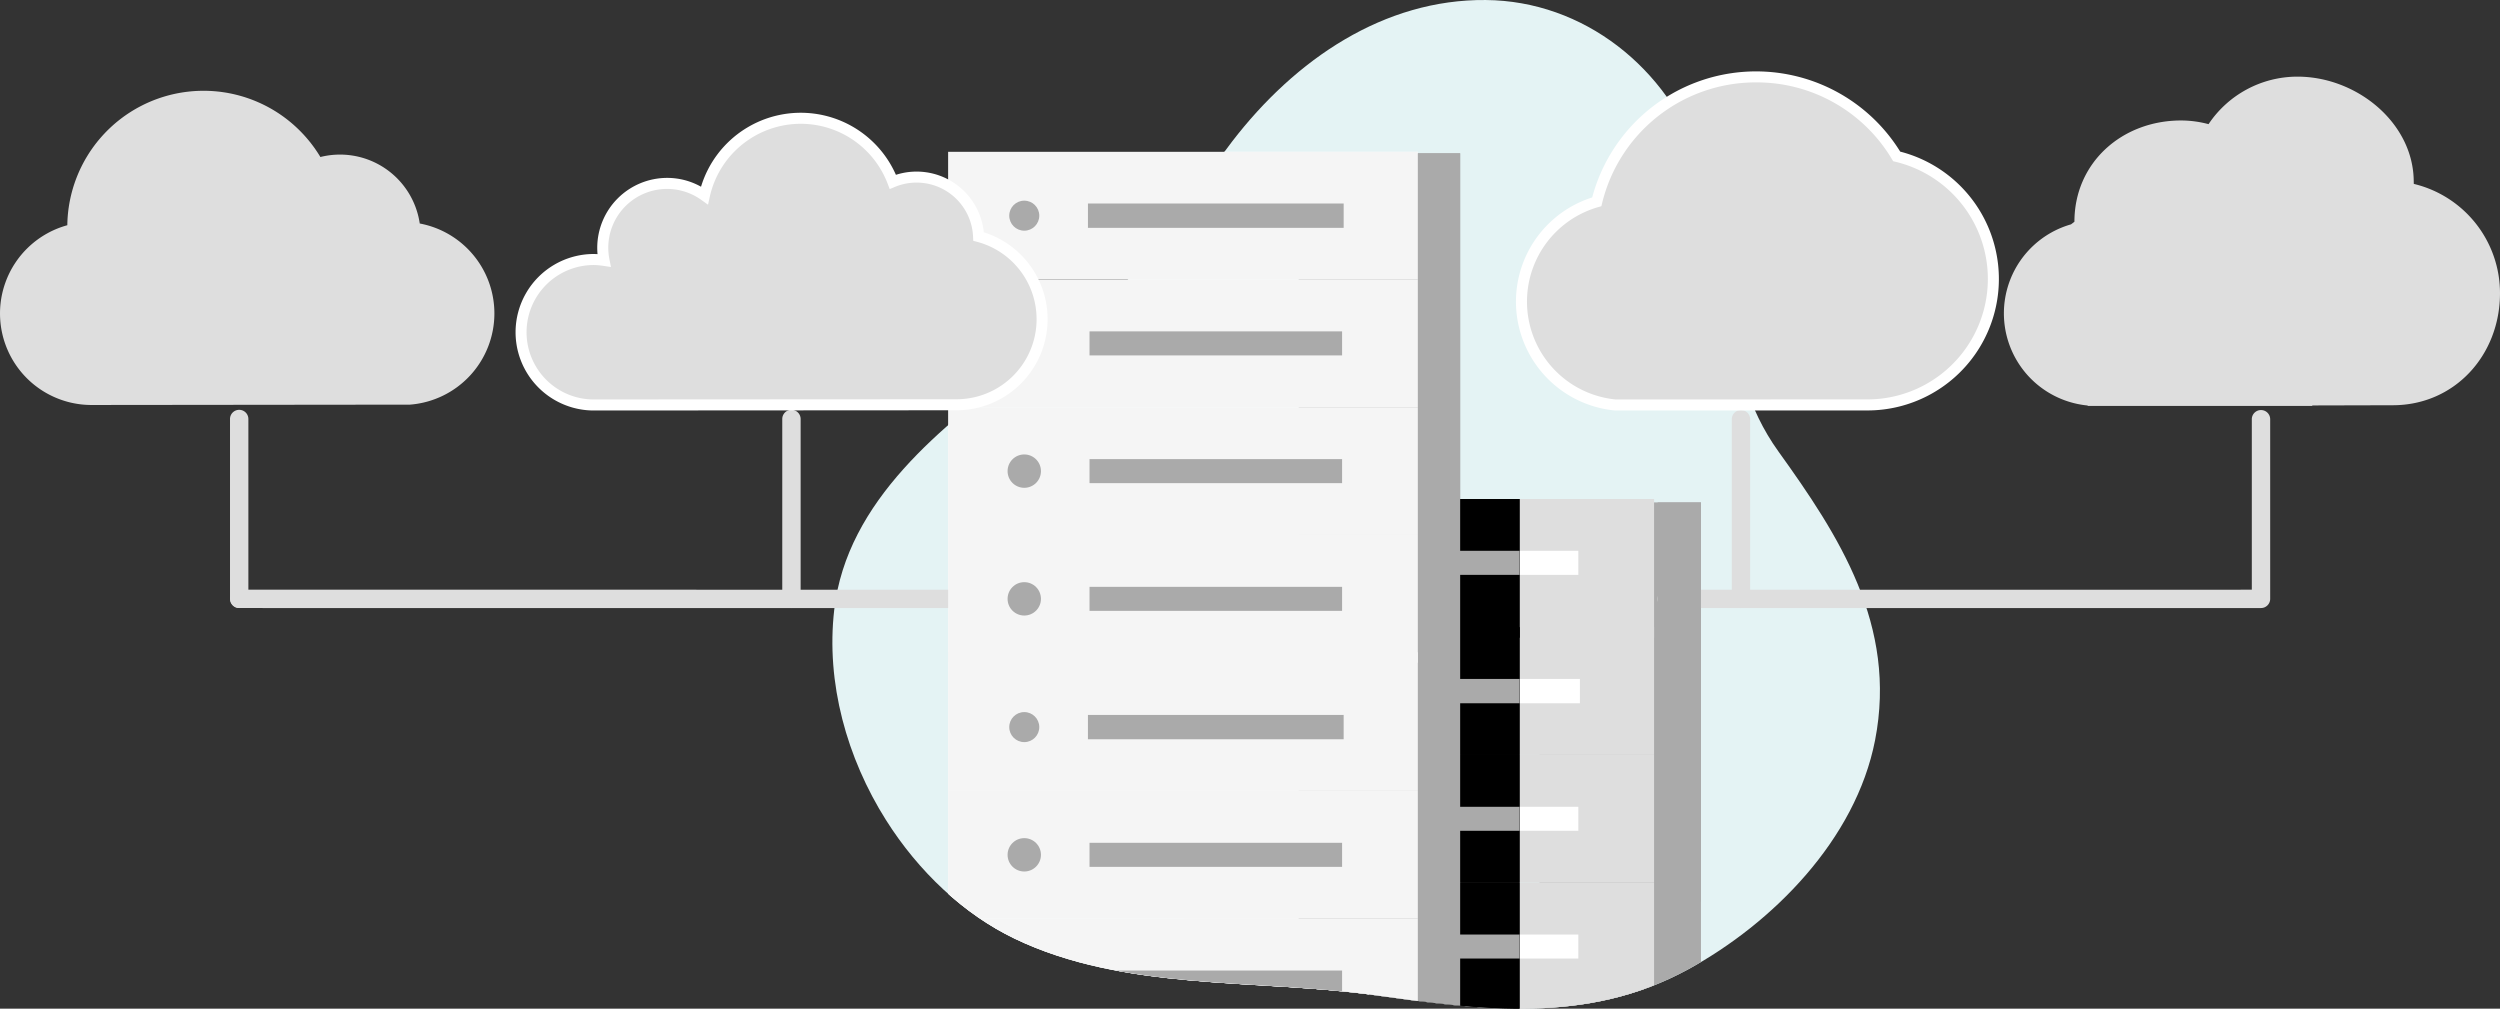 <svg xmlns="http://www.w3.org/2000/svg" xmlns:xlink="http://www.w3.org/1999/xlink" width="455" height="183.581" viewBox="0 0 455 183.581">
  <rect x="0" y="0" width="455" height="183.581" fill="#333333" stroke="none"/>
  <defs>
    <clipPath id="clip-path">
      <path id="Path_11861" data-name="Path 11861" d="M295.411,236.613c5.935,9.407,14.155,17.147,23.456,21.612,19.985,9.594,43.852,7.261,65.472,10.268,19.17,2.667,38.632,5.391,57.09-4.7,15.333-8.379,30.472-23.577,34.005-41.7,4.077-20.916-6.635-37.3-17.6-52.563-11.31-15.738-8.075-34.971-14.234-52.774-5.9-17.068-21.213-29.221-39.026-29.377-18.469-.163-34.622,10.734-46.168,25.765-5.716,7.442-10.581,15.572-16.71,22.679-6.2,7.19-13.722,12.368-21.18,17.964-14.714,11.041-32.222,24.629-34.517,44.58C284.466,211.663,288.3,225.336,295.411,236.613Z" transform="translate(-285.661 -87.376)" fill="#e4f3f4"/>
    </clipPath>
    <clipPath id="clip-path-2">
      <rect id="Rectangle_1803" data-name="Rectangle 1803" width="27.39" height="93.624" transform="translate(27.39 93.624) rotate(-180)" fill="none"/>
    </clipPath>
  </defs>
  <g id="Group_2016" data-name="Group 2016" transform="translate(-6.098 -87.376)">
    <g id="Group_2009" data-name="Group 2009" transform="translate(157.59 87.376)">
      <path id="Path_11858" data-name="Path 11858" d="M295.411,236.613c5.935,9.407,14.155,17.147,23.456,21.612,19.985,9.594,43.852,7.261,65.472,10.268,19.17,2.667,38.632,5.391,57.09-4.7,15.333-8.379,30.472-23.577,34.005-41.7,4.077-20.916-6.635-37.3-17.6-52.563-11.31-15.738-8.075-34.971-14.234-52.774-5.9-17.068-21.213-29.221-39.026-29.377-18.469-.163-34.622,10.734-46.168,25.765-5.716,7.442-10.581,15.572-16.71,22.679-6.2,7.19-13.722,12.368-21.18,17.964-14.714,11.041-32.222,24.629-34.517,44.58C284.466,211.663,288.3,225.336,295.411,236.613Z" transform="translate(-285.661 -87.376)" fill="#e4f3f4"/>
      <g id="Group_2008" data-name="Group 2008" clip-path="url(#clip-path)">
        <g id="Group_2007" data-name="Group 2007" transform="translate(2.098 27.63)">
          <ellipse id="Ellipse_165" data-name="Ellipse 165" cx="95.834" cy="8.442" rx="95.834" ry="8.442" transform="translate(0 151.013)" fill="#dedede"/>
          <g id="Group_1992" data-name="Group 1992" transform="translate(61.713 63.183)">
            <rect id="Rectangle_1786" data-name="Rectangle 1786" width="29.382" height="92.288" transform="translate(94.27 92.917) rotate(-180)" fill="#aaa"/>
            <rect id="Rectangle_1787" data-name="Rectangle 1787" width="85.485" height="25.239" transform="translate(85.739 25.239) rotate(-180)" fill="#dedede"/>
            <rect id="Rectangle_1788" data-name="Rectangle 1788" width="45.968" height="4.373" transform="translate(71.954 13.81) rotate(-180)" fill="#fff"/>
            <circle id="Ellipse_166" data-name="Ellipse 166" cx="3.037" cy="3.037" r="3.037" transform="translate(11.074 8.586)" fill="#fff"/>
            <rect id="Rectangle_1789" data-name="Rectangle 1789" width="85.485" height="23.246" transform="translate(85.739 46.587) rotate(-180)" fill="#dedede"/>
            <circle id="Ellipse_167" data-name="Ellipse 167" cx="2.733" cy="2.733" r="2.733" transform="translate(11.378 32.231)" fill="#fff"/>
            <rect id="Rectangle_1790" data-name="Rectangle 1790" width="85.485" height="23.246" transform="translate(85.739 69.833) rotate(-180)" fill="#dedede"/>
            <circle id="Ellipse_168" data-name="Ellipse 168" cx="3.037" cy="3.037" r="3.037" transform="translate(11.074 55.173)" fill="#fff"/>
            <rect id="Rectangle_1791" data-name="Rectangle 1791" width="85.485" height="23.246" transform="translate(85.739 93.079) rotate(-180)" fill="#dedede"/>
            <circle id="Ellipse_169" data-name="Ellipse 169" cx="3.037" cy="3.037" r="3.037" transform="translate(11.074 78.419)" fill="#fff"/>
            <rect id="Rectangle_1792" data-name="Rectangle 1792" width="46.543" height="4.428" transform="translate(72.242 37.178) rotate(-180)" fill="#fff"/>
            <rect id="Rectangle_1793" data-name="Rectangle 1793" width="45.968" height="4.373" transform="translate(71.954 60.397) rotate(-180)" fill="#fff"/>
            <rect id="Rectangle_1794" data-name="Rectangle 1794" width="45.968" height="4.373" transform="translate(71.954 83.643) rotate(-180)" fill="#fff"/>
            <g id="Group_1991" data-name="Group 1991" transform="translate(0 23.569)">
              <line id="Line_187" data-name="Line 187" x2="85.483" fill="none"/>
              <line id="Line_188" data-name="Line 188" x2="85.483" transform="translate(0 23.04)" fill="none"/>
              <line id="Line_189" data-name="Line 189" x2="85.483" transform="translate(0 46.081)" fill="none"/>
            </g>
          </g>
          <g id="Group_1998" data-name="Group 1998" transform="translate(18.969 0)">
            <g id="Group_1996" data-name="Group 1996" transform="translate(76.61 63.144)">
              <g id="Group_1995" data-name="Group 1995" transform="translate(0)" clip-path="url(#clip-path-2)">
                <g id="Group_1994" data-name="Group 1994" transform="translate(-33.865 0.039)">
                  <rect id="Rectangle_1795" data-name="Rectangle 1795" width="85.485" height="25.239" transform="translate(85.739 25.239) rotate(-180)"/>
                  <rect id="Rectangle_1796" data-name="Rectangle 1796" width="45.968" height="4.373" transform="translate(71.954 13.81) rotate(-180)" fill="#aaa"/>
                  <circle id="Ellipse_170" data-name="Ellipse 170" cx="3.037" cy="3.037" r="3.037" transform="translate(11.074 8.586)" fill="#aaa"/>
                  <rect id="Rectangle_1797" data-name="Rectangle 1797" width="85.485" height="23.246" transform="translate(85.739 46.587) rotate(-180)"/>
                  <circle id="Ellipse_171" data-name="Ellipse 171" cx="2.733" cy="2.733" r="2.733" transform="translate(11.378 32.231)" fill="#aaa"/>
                  <rect id="Rectangle_1798" data-name="Rectangle 1798" width="85.485" height="23.246" transform="translate(85.739 69.833) rotate(-180)"/>
                  <circle id="Ellipse_172" data-name="Ellipse 172" cx="3.037" cy="3.037" r="3.037" transform="translate(11.074 55.173)" fill="#aaa"/>
                  <rect id="Rectangle_1799" data-name="Rectangle 1799" width="85.485" height="23.246" transform="translate(85.739 93.079) rotate(-180)"/>
                  <circle id="Ellipse_173" data-name="Ellipse 173" cx="3.037" cy="3.037" r="3.037" transform="translate(11.074 78.419)" fill="#aaa"/>
                  <rect id="Rectangle_1800" data-name="Rectangle 1800" width="46.543" height="4.428" transform="translate(72.242 37.178) rotate(-180)" fill="#aaa"/>
                  <rect id="Rectangle_1801" data-name="Rectangle 1801" width="45.968" height="4.373" transform="translate(71.954 60.397) rotate(-180)" fill="#aaa"/>
                  <rect id="Rectangle_1802" data-name="Rectangle 1802" width="45.968" height="4.373" transform="translate(71.954 83.643) rotate(-180)" fill="#aaa"/>
                  <g id="Group_1993" data-name="Group 1993" transform="translate(0 23.569)">
                    <line id="Line_190" data-name="Line 190" x2="85.483" fill="none"/>
                    <line id="Line_191" data-name="Line 191" x2="85.483" transform="translate(0 23.04)" fill="none"/>
                    <line id="Line_192" data-name="Line 192" x2="85.483" transform="translate(0 46.081)" fill="none"/>
                  </g>
                </g>
              </g>
            </g>
            <rect id="Rectangle_1804" data-name="Rectangle 1804" width="29.382" height="162.476" transform="translate(93.191 162.744) rotate(-180)" fill="#aaa"/>
            <g id="Group_1997" data-name="Group 1997" transform="translate(0)">
              <rect id="Rectangle_1805" data-name="Rectangle 1805" width="85.485" height="23.246" transform="translate(85.485 23.246) rotate(-180)" fill="#fff"/>
              <circle id="Ellipse_174" data-name="Ellipse 174" cx="2.733" cy="2.733" r="2.733" transform="translate(11.124 8.89)" fill="#dedede"/>
              <rect id="Rectangle_1806" data-name="Rectangle 1806" width="85.485" height="23.246" transform="translate(85.485 46.492) rotate(-180)" fill="#fff"/>
              <circle id="Ellipse_175" data-name="Ellipse 175" cx="3.037" cy="3.037" r="3.037" transform="translate(10.821 31.832)" fill="#dedede"/>
              <rect id="Rectangle_1807" data-name="Rectangle 1807" width="85.485" height="23.246" transform="translate(85.485 69.738) rotate(-180)" fill="#fff"/>
              <circle id="Ellipse_176" data-name="Ellipse 176" cx="3.037" cy="3.037" r="3.037" transform="translate(10.821 55.078)" fill="#dedede"/>
              <rect id="Rectangle_1808" data-name="Rectangle 1808" width="85.485" height="23.246" transform="translate(85.485 92.984) rotate(-180)" fill="#fff"/>
              <rect id="Rectangle_1809" data-name="Rectangle 1809" width="46.543" height="4.428" transform="translate(71.988 13.837) rotate(-180)" fill="#dedede"/>
              <rect id="Rectangle_1810" data-name="Rectangle 1810" width="45.968" height="4.373" transform="translate(71.701 37.056) rotate(-180)" fill="#dedede"/>
              <rect id="Rectangle_1811" data-name="Rectangle 1811" width="45.968" height="4.373" transform="translate(71.701 60.302) rotate(-180)" fill="#dedede"/>
              <rect id="Rectangle_1812" data-name="Rectangle 1812" width="45.968" height="4.373" transform="translate(71.701 83.548) rotate(-180)" fill="#dedede"/>
              <circle id="Ellipse_177" data-name="Ellipse 177" cx="3.037" cy="3.037" r="3.037" transform="translate(10.821 78.324)" fill="#dedede"/>
              <rect id="Rectangle_1813" data-name="Rectangle 1813" width="85.485" height="25.232" transform="translate(85.485 116.325) rotate(-180)" fill="#fff"/>
              <circle id="Ellipse_178" data-name="Ellipse 178" cx="2.733" cy="2.733" r="2.733" transform="translate(11.124 101.969)" fill="#dedede"/>
              <rect id="Rectangle_1814" data-name="Rectangle 1814" width="85.485" height="23.246" transform="translate(85.485 139.571) rotate(-180)" fill="#fff"/>
              <circle id="Ellipse_179" data-name="Ellipse 179" cx="3.037" cy="3.037" r="3.037" transform="translate(10.821 124.911)" fill="#dedede"/>
              <rect id="Rectangle_1815" data-name="Rectangle 1815" width="85.485" height="23.246" transform="translate(85.485 162.817) rotate(-180)" fill="#fff"/>
              <circle id="Ellipse_180" data-name="Ellipse 180" cx="3.037" cy="3.037" r="3.037" transform="translate(10.821 148.157)" fill="#dedede"/>
              <rect id="Rectangle_1816" data-name="Rectangle 1816" width="46.543" height="4.428" transform="translate(71.988 106.916) rotate(-180)" fill="#dedede"/>
              <rect id="Rectangle_1817" data-name="Rectangle 1817" width="45.968" height="4.373" transform="translate(71.701 130.135) rotate(-180)" fill="#dedede"/>
              <rect id="Rectangle_1818" data-name="Rectangle 1818" width="45.968" height="4.373" transform="translate(71.701 153.381) rotate(-180)" fill="#dedede"/>
            </g>
          </g>
          <g id="Group_1999" data-name="Group 1999" transform="translate(18.699 22.974)">
            <line id="Line_193" data-name="Line 193" x1="86.151" fill="none"/>
            <line id="Line_194" data-name="Line 194" x1="86.151" transform="translate(0 23.374)" fill="none"/>
            <line id="Line_195" data-name="Line 195" x1="86.151" transform="translate(0 46.748)" fill="none"/>
            <line id="Line_196" data-name="Line 196" x1="86.151" transform="translate(0 70.123)" fill="none"/>
            <line id="Line_197" data-name="Line 197" x1="86.151" transform="translate(0 93.497)" fill="none"/>
            <line id="Line_198" data-name="Line 198" x1="86.151" transform="translate(0 116.871)" fill="none"/>
          </g>
          <g id="Group_2006" data-name="Group 2006" transform="translate(18.969 0.268)">
            <g id="Group_2005" data-name="Group 2005" transform="translate(0)">
              <g id="Group_2003" data-name="Group 2003" transform="translate(76.61 62.877)">
                <g id="Group_2002" data-name="Group 2002" transform="translate(0)" clip-path="url(#clip-path-2)">
                  <g id="Group_2001" data-name="Group 2001" transform="translate(-33.865 0.039)">
                    <rect id="Rectangle_1819" data-name="Rectangle 1819" width="85.485" height="25.239" transform="translate(85.739 25.239) rotate(-180)"/>
                    <rect id="Rectangle_1820" data-name="Rectangle 1820" width="45.968" height="4.373" transform="translate(71.954 13.81) rotate(-180)" fill="#aaa"/>
                    <circle id="Ellipse_181" data-name="Ellipse 181" cx="3.037" cy="3.037" r="3.037" transform="translate(11.074 8.586)" fill="#aaa"/>
                    <rect id="Rectangle_1821" data-name="Rectangle 1821" width="85.485" height="23.246" transform="translate(85.739 46.587) rotate(-180)"/>
                    <circle id="Ellipse_182" data-name="Ellipse 182" cx="2.733" cy="2.733" r="2.733" transform="translate(11.378 32.231)" fill="#aaa"/>
                    <rect id="Rectangle_1822" data-name="Rectangle 1822" width="85.485" height="23.246" transform="translate(85.739 69.833) rotate(-180)"/>
                    <circle id="Ellipse_183" data-name="Ellipse 183" cx="3.037" cy="3.037" r="3.037" transform="translate(11.074 55.173)" fill="#aaa"/>
                    <rect id="Rectangle_1823" data-name="Rectangle 1823" width="85.485" height="23.246" transform="translate(85.739 93.079) rotate(-180)"/>
                    <circle id="Ellipse_184" data-name="Ellipse 184" cx="3.037" cy="3.037" r="3.037" transform="translate(11.074 78.419)" fill="#aaa"/>
                    <rect id="Rectangle_1824" data-name="Rectangle 1824" width="46.543" height="4.428" transform="translate(72.242 37.178) rotate(-180)" fill="#aaa"/>
                    <rect id="Rectangle_1825" data-name="Rectangle 1825" width="45.968" height="4.373" transform="translate(71.954 60.397) rotate(-180)" fill="#aaa"/>
                    <rect id="Rectangle_1826" data-name="Rectangle 1826" width="45.968" height="4.373" transform="translate(71.954 83.643) rotate(-180)" fill="#aaa"/>
                    <g id="Group_2000" data-name="Group 2000" transform="translate(0 23.569)">
                      <line id="Line_199" data-name="Line 199" x2="85.483" fill="none"/>
                      <line id="Line_200" data-name="Line 200" x2="85.483" transform="translate(0 23.04)" fill="none"/>
                      <line id="Line_201" data-name="Line 201" x2="85.483" transform="translate(0 46.081)" fill="none"/>
                    </g>
                  </g>
                </g>
              </g>
              <rect id="Rectangle_1828" data-name="Rectangle 1828" width="29.382" height="162.476" transform="translate(93.191 162.476) rotate(-180)" fill="#aaa"/>
              <g id="Group_2004" data-name="Group 2004" transform="translate(0 90.825)">
                <rect id="Rectangle_1829" data-name="Rectangle 1829" width="85.485" height="25.232" transform="translate(85.485 25.232) rotate(-180)" fill="#f5f5f5"/>
                <circle id="Ellipse_185" data-name="Ellipse 185" cx="2.733" cy="2.733" r="2.733" transform="translate(11.124 10.876)" fill="#aaa"/>
                <rect id="Rectangle_1830" data-name="Rectangle 1830" width="85.485" height="23.246" transform="translate(85.485 48.478) rotate(-180)" fill="#f5f5f5"/>
                <circle id="Ellipse_186" data-name="Ellipse 186" cx="3.037" cy="3.037" r="3.037" transform="translate(10.821 33.818)" fill="#aaa"/>
                <rect id="Rectangle_1831" data-name="Rectangle 1831" width="85.485" height="23.246" transform="translate(85.485 71.724) rotate(-180)" fill="#f5f5f5"/>
                <circle id="Ellipse_187" data-name="Ellipse 187" cx="3.037" cy="3.037" r="3.037" transform="translate(10.821 57.064)" fill="#aaa"/>
                <rect id="Rectangle_1832" data-name="Rectangle 1832" width="46.543" height="4.428" transform="translate(71.988 15.823) rotate(-180)" fill="#aaa"/>
                <rect id="Rectangle_1833" data-name="Rectangle 1833" width="45.968" height="4.373" transform="translate(71.701 39.041) rotate(-180)" fill="#aaa"/>
                <rect id="Rectangle_1834" data-name="Rectangle 1834" width="45.968" height="4.373" transform="translate(71.701 62.287) rotate(-180)" fill="#aaa"/>
              </g>
            </g>
          </g>
        </g>
        <path id="Path_11859" data-name="Path 11859" d="M99.864,47.653" transform="translate(-200.545 -69.178)" fill="none" stroke="#fff" stroke-miterlimit="10" stroke-width="4.534"/>
        <path id="Path_11860" data-name="Path 11860" d="M48.8,144.413" transform="translate(-177.153 -113.505)" fill="none" stroke="#c9c9c9" stroke-linecap="round" stroke-linejoin="round" stroke-width="4.534"/>
      </g>
    </g>
    <rect id="Rectangle_1835" data-name="Rectangle 1835" width="85.485" height="23.246" transform="translate(264.142 138.252) rotate(-180)" fill="#f5f5f5"/>
    <circle id="Ellipse_188" data-name="Ellipse 188" cx="2.733" cy="2.733" r="2.733" transform="translate(189.781 123.896)" fill="#aaa"/>
    <rect id="Rectangle_1836" data-name="Rectangle 1836" width="85.485" height="23.246" transform="translate(264.142 161.498) rotate(-180)" fill="#f5f5f5"/>
    <circle id="Ellipse_189" data-name="Ellipse 189" cx="3.037" cy="3.037" r="3.037" transform="translate(189.478 146.838)" fill="#aaa"/>
    <rect id="Rectangle_1837" data-name="Rectangle 1837" width="85.485" height="23.246" transform="translate(264.142 184.744) rotate(-180)" fill="#f5f5f5"/>
    <circle id="Ellipse_190" data-name="Ellipse 190" cx="3.037" cy="3.037" r="3.037" transform="translate(189.478 170.084)" fill="#aaa"/>
    <rect id="Rectangle_1838" data-name="Rectangle 1838" width="46.543" height="4.428" transform="translate(250.646 128.843) rotate(-180)" fill="#aaa"/>
    <rect id="Rectangle_1839" data-name="Rectangle 1839" width="45.968" height="4.373" transform="translate(250.358 152.061) rotate(-180)" fill="#aaa"/>
    <rect id="Rectangle_1840" data-name="Rectangle 1840" width="45.968" height="4.373" transform="translate(250.358 175.307) rotate(-180)" fill="#aaa"/>
    <g id="Group_2015" data-name="Group 2015" transform="translate(6.098 100.364)">
      <g id="Group_2011" data-name="Group 2011" transform="translate(41.861 61.641)">
        <path id="Path_11862" data-name="Path 11862" d="M270.5,261.131a1.672,1.672,0,0,1-1.672-1.672v-32.69a1.672,1.672,0,1,1,3.343,0v32.69A1.672,1.672,0,0,1,270.5,261.131Z" transform="translate(-168.317 -225.097)" fill="#dedede"/>
        <path id="Path_11863" data-name="Path 11863" d="M85.02,261.131a1.672,1.672,0,0,1-1.672-1.672v-32.69a1.672,1.672,0,1,1,3.343,0v32.69A1.672,1.672,0,0,1,85.02,261.131Z" transform="translate(-83.348 -225.097)" fill="#dedede"/>
        <path id="Path_11864" data-name="Path 11864" d="M220.682,288.779h0L85.02,288.767a1.672,1.672,0,0,1,0-3.343h0l135.662.011a1.672,1.672,0,0,1,0,3.343Z" transform="translate(-83.348 -252.734)" fill="#dedede"/>
        <g id="Group_2010" data-name="Group 2010" transform="translate(259.851)">
          <path id="Path_11865" data-name="Path 11865" d="M589.41,261.131a1.672,1.672,0,0,1-1.672-1.672v-32.69a1.672,1.672,0,0,1,3.344,0v32.69A1.672,1.672,0,0,1,589.41,261.131Z" transform="translate(-574.265 -225.097)" fill="#dedede"/>
          <path id="Path_11866" data-name="Path 11866" d="M665.92,261.142H564.548a1.672,1.672,0,1,1,0-3.343H665.917l5.077-.009V226.769a1.671,1.671,0,1,1,3.343,0v32.69a1.671,1.671,0,0,1-1.669,1.672Z" transform="translate(-562.876 -225.097)" fill="#dedede"/>
        </g>
      </g>
      <g id="Group_2012" data-name="Group 2012" transform="translate(49.567 72.464)">
        <path id="Path_11867" data-name="Path 11867" d="M264.532,305.4" transform="translate(-174.056 -272.706)" fill="none" stroke="#e00" stroke-linecap="round" stroke-miterlimit="10" stroke-width="22.77"/>
        <path id="Path_11868" data-name="Path 11868" d="M97.568,305.4" transform="translate(-97.568 -272.706)" fill="none" stroke="#e00" stroke-linecap="round" stroke-miterlimit="10" stroke-width="22.77"/>
        <path id="Path_11869" data-name="Path 11869" d="M97.568,245.069" transform="translate(-97.568 -245.069)" fill="none" stroke="#e00" stroke-linecap="round" stroke-miterlimit="10" stroke-width="22.77"/>
      </g>
      <path id="Path_11870" data-name="Path 11870" d="M96.078,158.389A16.661,16.661,0,0,0,82.492,142.02a14.667,14.667,0,0,0-18.082-12.1A24.942,24.942,0,0,0,57.1,122.17a24.793,24.793,0,0,0-38.749,20.165,16.655,16.655,0,0,0,4.37,32.717l57.991-.063A16.654,16.654,0,0,0,96.078,158.389Z" transform="translate(-6.098 -114.332)" fill="#dedede"/>
      <g id="Group_2013" data-name="Group 2013" transform="translate(93.734 7.532)">
        <path id="Path_11871" data-name="Path 11871" d="M275.849,163.657a15.575,15.575,0,0,0-11.558-15.039,11.294,11.294,0,0,0-15.6-9.959A17.985,17.985,0,0,0,236.142,127.6q-.793-.192-1.61-.312A17.965,17.965,0,0,0,214.4,141.132a11.7,11.7,0,0,0-18.277,11.831,13.231,13.231,0,1,0-1.991,26.316l66.158-.04A15.581,15.581,0,0,0,275.849,163.657Z" transform="translate(-179.922 -126.091)" fill="#dedede"/>
        <path id="Path_11872" data-name="Path 11872" d="M193.281,179.434a14.242,14.242,0,0,1,.035-28.483c.254,0,.512.009.777.025-.036-.387-.054-.776-.054-1.163A12.731,12.731,0,0,1,206.756,137.1a12.6,12.6,0,0,1,6.171,1.606,18.968,18.968,0,0,1,20.9-13.259c.569.083,1.141.194,1.7.33a18.932,18.932,0,0,1,12.87,10.764A12.3,12.3,0,0,1,264.393,147a16.577,16.577,0,0,1-4.953,32.392Zm.035-26.476a12.235,12.235,0,0,0-.033,24.469l66.154-.04a14.57,14.57,0,0,0,3.746-28.648l-.712-.19-.032-.736a10.289,10.289,0,0,0-14.218-9.075l-.954.4-.368-.965a16.929,16.929,0,0,0-11.843-10.445c-.5-.121-1.011-.22-1.519-.294A16.962,16.962,0,0,0,214.528,140.5l-.328,1.48-1.234-.881a10.7,10.7,0,0,0-16.919,8.713,10.812,10.812,0,0,0,.209,2.105l.28,1.4-1.411-.21A12.04,12.04,0,0,0,193.316,152.958Z" transform="translate(-179.074 -125.243)" fill="#fff"/>
      </g>
      <g id="Group_2014" data-name="Group 2014" transform="translate(275.906)">
        <path id="Path_11873" data-name="Path 11873" d="M585.4,127.669a29.859,29.859,0,0,0-54.586,8.261,18.9,18.9,0,0,0,3.4,36.982l45.842-.012h.012a22.929,22.929,0,0,0,5.33-45.23Z" transform="translate(-516.103 -112.192)" fill="#dedede"/>
        <path id="Path_11874" data-name="Path 11874" d="M533.318,173.067l-.047,0a19.9,19.9,0,0,1-4.141-38.777,30.862,30.862,0,0,1,56.059-8.339,23.933,23.933,0,0,1-5.971,47.108Zm25.641-59.716a28.77,28.77,0,0,0-28.022,21.969l-.138.567-.561.16a17.894,17.894,0,0,0,3.174,35.014l45.794-.013a21.926,21.926,0,0,0,5.109-43.25l-.41-.1-.217-.361A28.65,28.65,0,0,0,558.959,113.351Z" transform="translate(-515.255 -111.344)" fill="#fff"/>
      </g>
      <path id="Path_11875" data-name="Path 11875" d="M716.378,121.762a19.467,19.467,0,0,0-4.991-.669c-10.76,0-19.418,7.673-19.418,18.432l-.616.472a16.848,16.848,0,0,0,3.033,32.972v.072h1.336c.086,0,.171,0,.257,0s.172,0,.258,0h39.02v-.083l14.636-.038c11.289,0,19.53-9.113,19.53-20.4a20.449,20.449,0,0,0-15.689-19.885l-.01-.358c0-10.76-10.394-19.162-21.154-19.162a19.462,19.462,0,0,0-16.192,8.649" transform="translate(-314.424 -112.154)" fill="#dedede"/>
    </g>
    <rect id="Rectangle_1841" data-name="Rectangle 1841" width="7.873" height="72.691" transform="translate(315.672 251.509) rotate(-180)" fill="#aaa"/>
    <rect id="Rectangle_1842" data-name="Rectangle 1842" width="85.485" height="23.246" transform="translate(264.142 207.99) rotate(-180)" fill="#f5f5f5"/>
    <rect id="Rectangle_1843" data-name="Rectangle 1843" width="45.968" height="4.373" transform="translate(250.358 198.553) rotate(-180)" fill="#aaa"/>
    <circle id="Ellipse_191" data-name="Ellipse 191" cx="3.037" cy="3.037" r="3.037" transform="translate(189.478 193.33)" fill="#aaa"/>
  </g>
</svg>